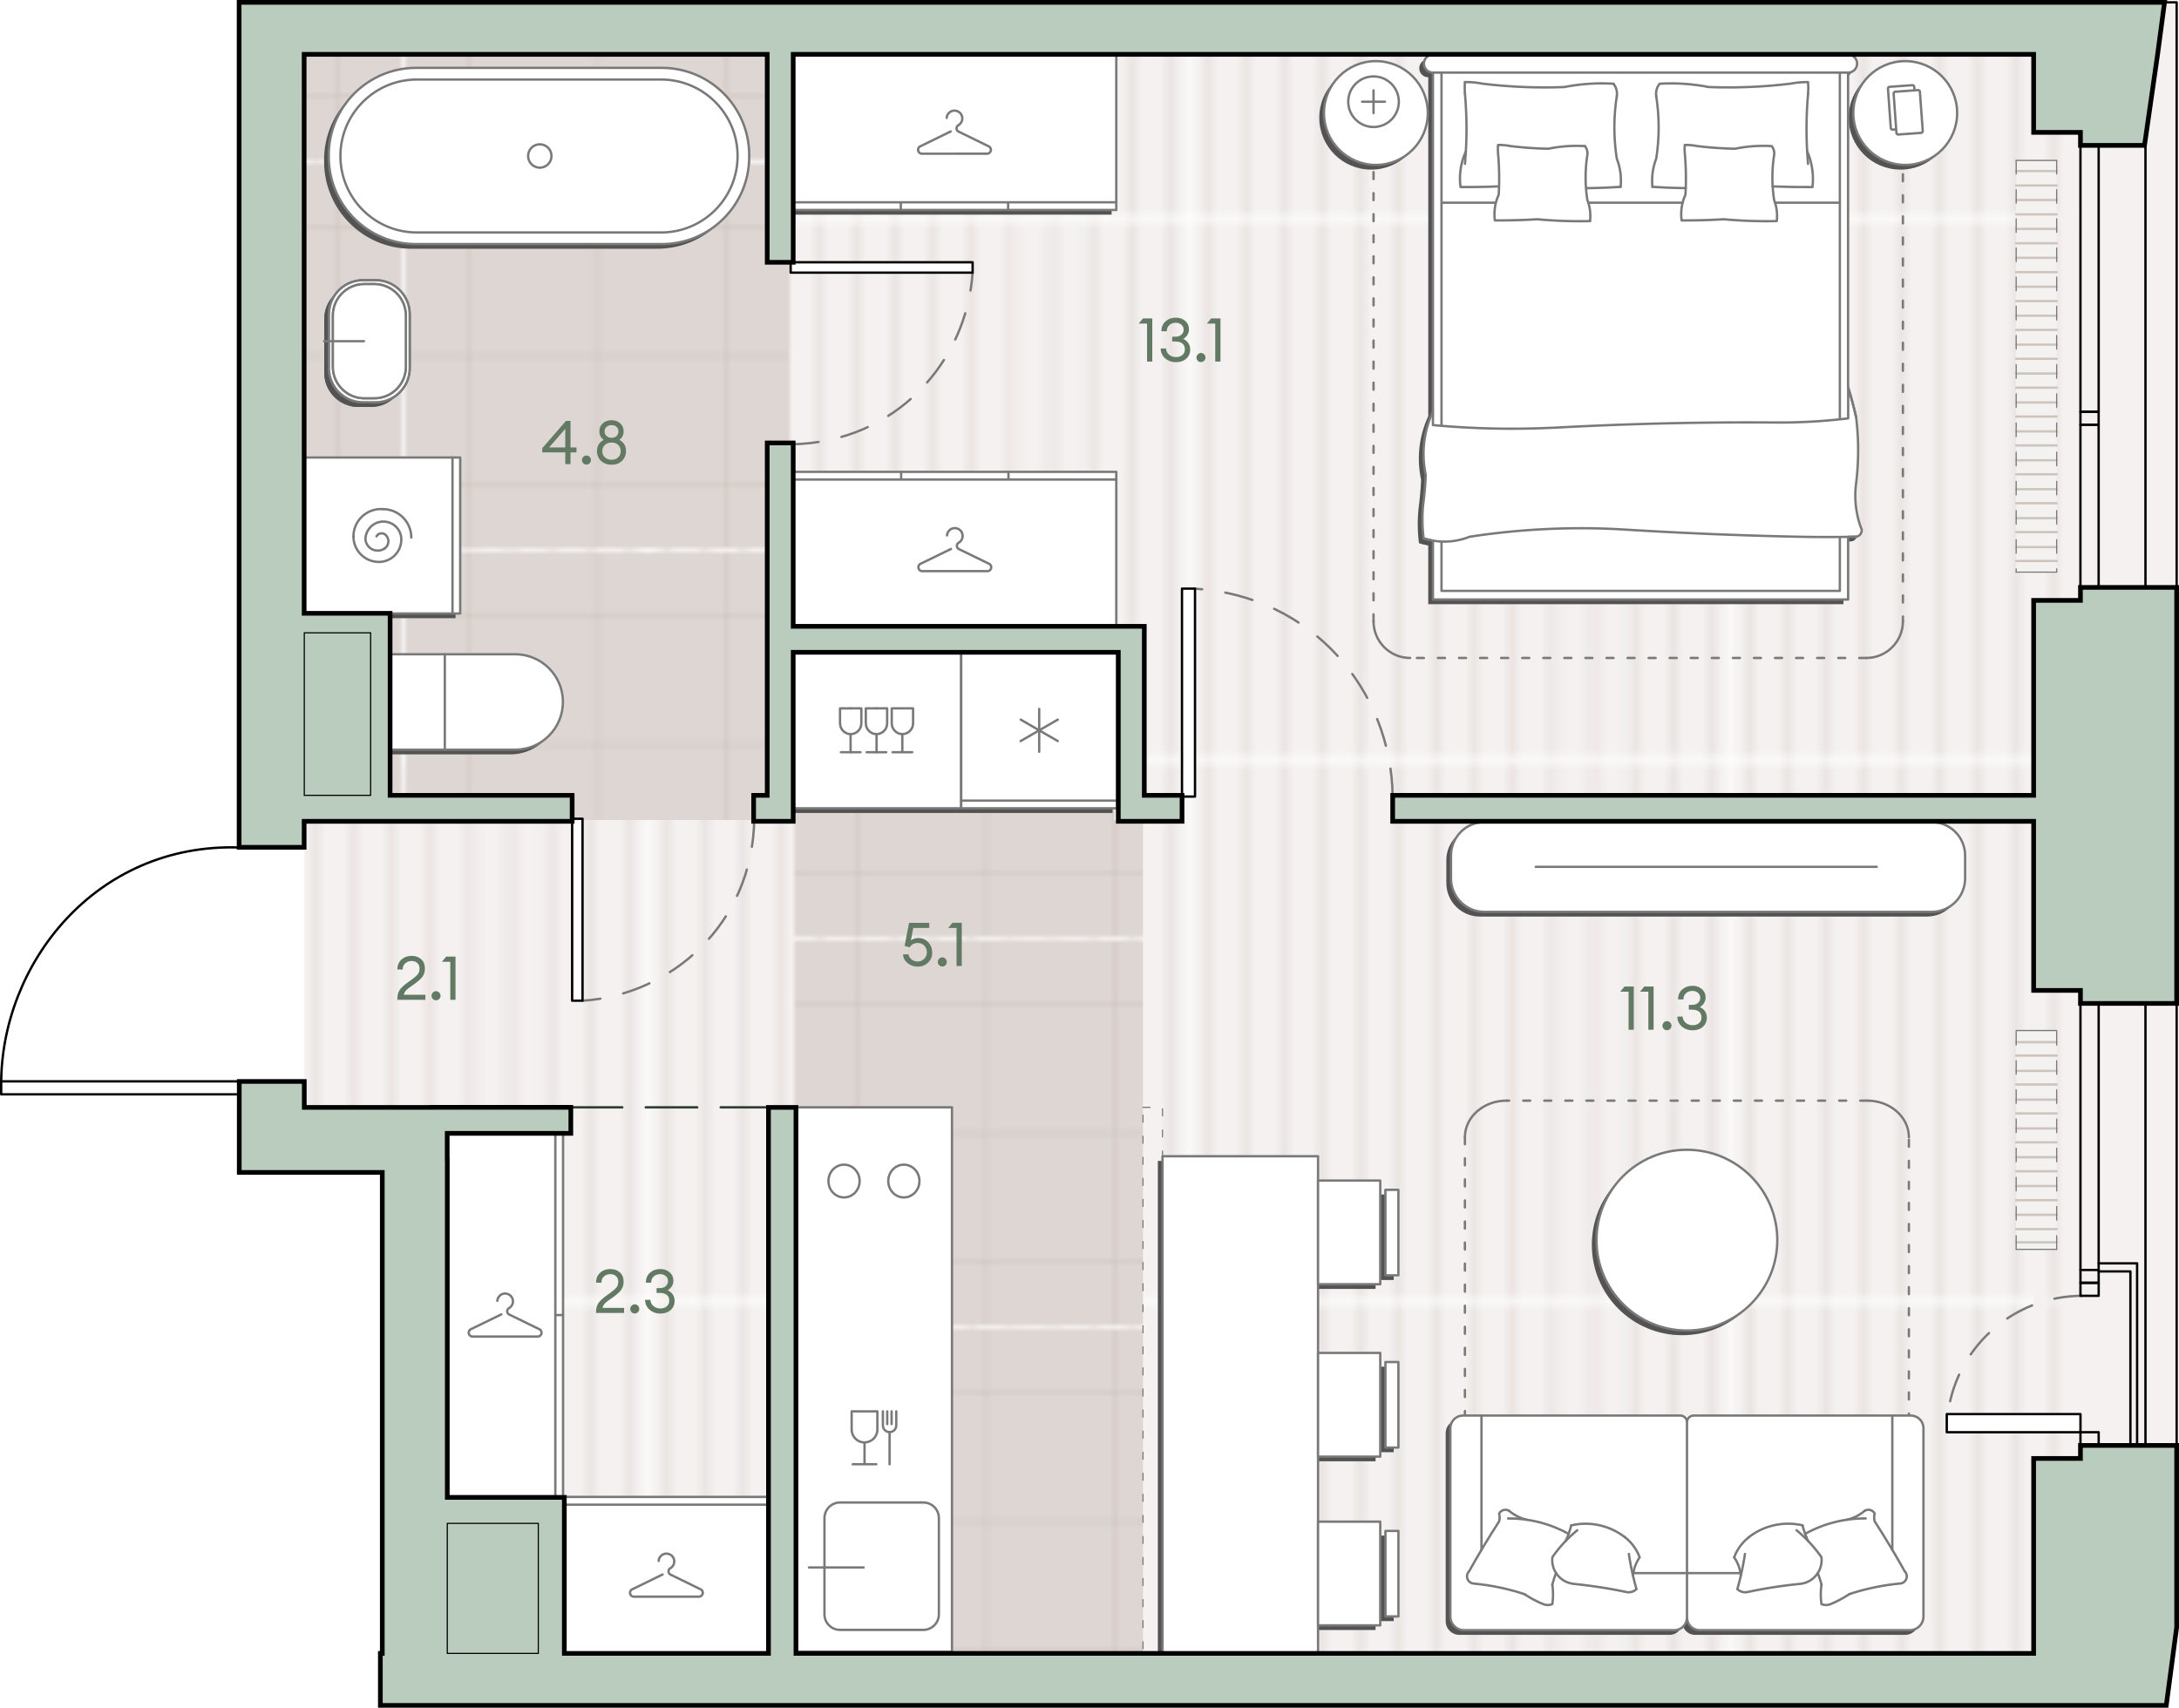 <?xml version="1.0" encoding="UTF-8" standalone="no"?>
<svg
   xml:space="preserve"
   width="465.47"
   height="364.87"
   version="1.0"
   viewBox="0 0 465.47 364.87"
   id="svg309"
   sodipodi:docname="q0YYKW3p6ac7Pmt5.svg"
   xmlns:inkscape="http://www.inkscape.org/namespaces/inkscape"
   xmlns:sodipodi="http://sodipodi.sourceforge.net/DTD/sodipodi-0.dtd"
   xmlns:xlink="http://www.w3.org/1999/xlink"
   xmlns="http://www.w3.org/2000/svg"
   xmlns:svg="http://www.w3.org/2000/svg"><defs
     id="defs313" /><sodipodi:namedview
     id="namedview311"
     pagecolor="#ffffff"
     bordercolor="#000000"
     borderopacity="0.25"
     inkscape:showpageshadow="2"
     inkscape:pageopacity="0.0"
     inkscape:pagecheckerboard="0"
     inkscape:deskcolor="#d1d1d1" /><pattern
     id="a_724"
     width="56.44"
     height="56.44"
     x="-496.82"
     y="598.15"
     patternUnits="userSpaceOnUse"
     style="overflow:visible"
     viewBox="0 -56.44 56.44 56.44"><path
       d="M0-56.44h56.44V0H0z"
       style="fill:none"
       id="path2" /><path
       d="M0-56.44h56.44V0H0z"
       style="fill:none"
       id="path4" /><path
       d="M0-56.44h56.44V0H0z"
       style="fill:#f4f1f0"
       id="path6" /><path
       d="M54.67 0v-56.44M50.6 0v-56.44M46.53 0v-56.44M42.46 0v-56.44M38.39 0v-56.44M34.32 0v-56.44M30.26 0v-56.44M26.19 0v-56.44M22.12 0v-56.44M18.05 0v-56.44M13.98 0v-56.44M9.91 0v-56.44M5.85 0v-56.44M1.78 0v-56.44"
       style="fill:none;stroke:#d1c4be;stroke-width:.25;stroke-miterlimit:10"
       id="path8" /></pattern><pattern
     id="c_442"
     width="82.02"
     height="82.02"
     x="-496.82"
     y="598.15"
     patternUnits="userSpaceOnUse"
     style="overflow:visible"
     viewBox="0 -82.02 82.02 82.02"><path
       d="M0-82.02h82.02V0H0z"
       style="fill:none"
       id="path11" /><path
       d="M0-82.02h82.02V0H0z"
       style="fill:none"
       id="path13" /><path
       d="M0-82.02h82.02V0H0z"
       style="fill:#ddd6d3"
       id="path15" /><path
       d="M0-68.35h82.02M0-41.01h82.02M0-13.67h82.02M41.01-82.02V0M13.67-82.02V0m54.68-82.02V0"
       style="fill:none;stroke:#c7b6b1;stroke-width:.25;stroke-miterlimit:10"
       id="path17" /></pattern><path
     d="M465.22 214.89v93.44h.25v39.37l-2.28 17.17H80.75v-12.11h.42V251H50.61v-16.93H.25c-.14 0-.25-.11-.25-.25v-2.78c0-.01.01-.02.02-.04.16-13.75 5.89-27.1 15.8-36.7 9.43-9.14 21.44-13.79 34.77-13.49V0h412.37l-.03.25h2.05c.14 0 .25.11.25.25V125h.25v89.89z"
     style="fill:#fff"
     id="path20" /><path
     d="M434.42.5h30.56v344.43h-30.56z"
     style="fill:#f4f1f0"
     id="path22" /><pattern
     xlink:href="#a_724"
     id="b_985"
     patternTransform="matrix(-2.029 0 0 2.029 -30593.377 16991.588)" /><path
     d="M64.97 11.61v231.95h27.25v109.7h352.2V11.61z"
     style="fill:url(#b_985)"
     id="path25" /><pattern
     xlink:href="#c_442"
     id="d_665"
     patternTransform="rotate(90 -7684.514 -8812.648)" /><path
     d="M61.51 10.21h107.65V175.2H61.51z"
     style="fill:url(#d_665)"
     id="path28" /><pattern
     xlink:href="#c_442"
     id="e_335"
     patternTransform="rotate(90 -7684.514 -8812.648)" /><path
     d="M238.05 175.21v-35.84h-68.89v213.89h75V175.21z"
     style="fill:url(#e_335)"
     id="path31" /><path
     d="M439.34 220.18v46.75h-8.65v-46.75z"
     style="fill-rule:evenodd;clip-rule:evenodd;fill:#f4f2f1"
     id="path33" /><path
     d="M439.34 262.61h-8.65m8.65-6.18h-8.65m8.65 3.12h-8.65m8.65 5.88h-8.65m8.65-12.03h-8.65m8.65-6.15h-8.65m8.65-6.15h-8.65m8.65-6.15h-8.65m8.65-6.15h-8.65m8.65-6.14h-8.65m8.65 27.59h-8.65m8.65-6.18h-8.65m8.65-6.18h-8.65m8.65-6.18h-8.65m8.65-6.18h-8.65"
     style="fill:none;stroke:#cdc4be;stroke-width:.5;stroke-linecap:round;stroke-linejoin:round;stroke-miterlimit:10"
     id="path35" /><path
     d="M430.69 266.92v-46.74m8.65 46.74v-46.74"
     style="fill:none;stroke:#797979;stroke-width:.255;stroke-linecap:round;stroke-linejoin:round;stroke-miterlimit:10;stroke-dasharray:2.9,3.333"
     id="path37" /><path
     d="M430.69 220.18h8.65m0 46.75h-8.65"
     style="fill:none;stroke:#797979;stroke-width:.255;stroke-linecap:round;stroke-linejoin:round;stroke-miterlimit:10"
     id="path39" /><path
     d="M430.69 122.24V34.28h8.65v87.96z"
     style="fill-rule:evenodd;clip-rule:evenodd;fill:#f4f2f1"
     id="path41" /><path
     d="M430.69 39.63h8.65m-8.65 6.17h8.65m-8.65 6.17h8.65m-8.65 6.18h8.65m-8.65 6.17h8.65m-8.65 6.17h8.65m-8.65 6.17h8.65m-8.65 6.17h8.65M430.69 89h8.65m-8.65 6.17h8.65m-8.65 6.17h8.65m-8.65 6.18h8.65m-8.65 6.17h8.65m-8.65 6.17h8.65m-8.65-77.13h8.65m-8.65-6.18h8.65m-8.65 12.36h8.65m-8.65 6.18h8.65m-8.65 6.18h8.65m-8.65 6.18h8.65m-8.65 6.18h8.65m-8.65 6.18h8.65m-8.65 6.18h8.65m-8.65 6.18h8.65m-8.65 6.18h8.65m-8.65 6.18h8.65m-8.65 6.18h8.65m-8.65 6.18h8.65"
     style="fill:none;stroke:#cdc4be;stroke-width:.5;stroke-linecap:round;stroke-linejoin:round;stroke-miterlimit:10"
     id="path43" /><path
     d="M439.34 34.28v87.96m-8.65-87.96v87.96"
     style="fill:none;stroke:#797979;stroke-width:.255;stroke-linecap:round;stroke-linejoin:round;stroke-miterlimit:10;stroke-dasharray:2.9,3.333"
     id="path45" /><path
     d="M439.34 122.24h-8.65m0-87.96h8.65"
     style="fill:none;stroke:#797979;stroke-width:.255;stroke-linecap:round;stroke-linejoin:round;stroke-miterlimit:10"
     id="path47" /><path
     d="M168.16 140.37h36.16v33.33h-36.16zm36.17 0h33.33v33.33h-33.33zm0 31.69h33.33m-16.67-19.6v9.16m3.97-6.87-7.93 4.58m7.93 0-7.93-4.58"
     style="fill:#535353"
     id="path49" /><path
     d="M169.16 139.37h36.16v33.33h-36.16z"
     style="fill:#fff;stroke:#797979;stroke-width:.5;stroke-linecap:round;stroke-linejoin:round;stroke-miterlimit:10"
     id="path51" /><path
     d="M210.83 284.54h106.22v33.22H210.83z"
     style="fill:#535353"
     transform="rotate(90 263.943 301.152)"
     id="path53" /><path
     d="M276.12 294.5h22.15v13.29h-22.15z"
     style="fill:#535353"
     transform="rotate(90 287.2 301.146)"
     id="path55" /><path
     d="M276.12 330.55h22.15v13.29h-22.15z"
     style="fill:#535353"
     transform="rotate(90 287.2 337.194)"
     id="path57" /><path
     d="M287.2 335.84h18.27v2.77H287.2z"
     style="fill:#535353"
     transform="rotate(90 296.336 337.228)"
     id="path59" /><path
     d="M287.2 299.76h18.27v2.77H287.2z"
     style="fill:#535353"
     transform="rotate(90 296.336 301.146)"
     id="path61" /><path
     d="M276.12 257.67h22.15v13.29h-22.15z"
     style="fill:#535353"
     transform="rotate(90 287.2 264.316)"
     id="path63" /><path
     d="M287.2 262.97h18.27v2.77H287.2z"
     style="fill:#535353"
     transform="rotate(90 296.336 264.35)"
     id="path65" /><path
     d="M186.27-5.33h33.25V63.8h-33.25z"
     style="fill:#535353"
     transform="rotate(-90 202.893 29.238)"
     id="path67" /><path
     d="M191.43 45.82v-1.6m22.92 1.6v-1.6m-18.4-10.38h6.94m-.81-4.75-6.43 3.14m0 0c-.43.16-.64.64-.48 1.07.12.32.43.54.78.54m7.76-6.08c.8-.45 1.09-1.47.64-2.27s-1.47-1.09-2.27-.64c-.49.28-.81.78-.85 1.34m8.61 7.65h-6.95m.82-4.75 6.42 3.14m-.29 1.61c.46 0 .83-.37.83-.83a.84.84 0 0 0-.54-.78m-6.42-4.47a.78.78 0 0 0 0 1.33m-35.38 15.13h69.13"
     style="fill:#535353"
     id="path69" /><path
     d="M186.34 83.94h33.25v68.99h-33.25z"
     style="fill:#535353"
     transform="rotate(90 202.962 118.436)"
     id="path71" /><path
     d="M214.42 101.86v1.6m-22.92-1.6v1.6m4.52 19.57h6.94m-.81-4.74-6.43 3.13m0 0c-.43.16-.64.64-.48 1.07.12.32.43.54.78.54m7.76-6.07c.8-.45 1.09-1.47.64-2.27s-1.47-1.09-2.27-.64c-.49.28-.81.78-.85 1.34m8.61 7.64h-6.95m.82-4.74 6.42 3.13m-.29 1.61c.46 0 .83-.37.83-.83a.84.84 0 0 0-.54-.78m-6.42-4.46a.78.78 0 0 0 0 1.33m33.68-14.83h-68.99"
     style="fill:#535353"
     id="path73" /><path
     d="M312.93 242.98v87.53m85.95-95.35h-77.06m85.95 95.35v-87.53m-85.95 95.35h77.06"
     style="fill:none;stroke:#797979;stroke-width:.5;stroke-linecap:round;stroke-linejoin:round;stroke-miterlimit:10;stroke-dasharray:1.5,3"
     id="path75" /><path
     d="M312.93 242.98c0-4.32 3.98-7.82 8.89-7.82m0 103.17c-4.91 0-8.89-3.5-8.89-7.82m85.95-95.35c4.91 0 8.89 3.5 8.89 7.82m0 87.53c0 4.32-3.98 7.82-8.89 7.82"
     style="fill:none;stroke:#797979;stroke-width:.5;stroke-linecap:round;stroke-linejoin:round;stroke-miterlimit:10"
     id="path77" /><path
     d="M205.33 139.37h33.33v33.33h-33.33z"
     style="fill:#fff;stroke:#797979;stroke-width:.5;stroke-linecap:round;stroke-linejoin:round;stroke-miterlimit:10"
     id="path79" /><path
     d="M205.33 171.06h33.33m-16.67-19.6v9.16m3.97-6.87-7.93 4.58m7.93 0-7.93-4.58m-38.59-2.4v3.21l.11.73.33.62.51.51.62.33.69.11v3.86h-2.07m-.19-9.37h2.26"
     style="fill:none;stroke:#797979;stroke-width:.5;stroke-linecap:round;stroke-linejoin:round;stroke-miterlimit:10"
     id="path81" /><path
     d="M184 151.35v3.21l-.11.73-.33.62-.51.51-.62.33-.73.11m0 3.86h2.12m.18-9.37h-2.3m3.25 0v3.21l.11.73.33.62.51.51.62.33.73.11v3.86h-2.12m-.18-9.37h2.3"
     style="fill:none;stroke:#797979;stroke-width:.5;stroke-linecap:round;stroke-linejoin:round;stroke-miterlimit:10"
     id="path83" /><path
     d="M189.51 151.35v3.21l-.11.73-.33.62-.51.51-.62.33-.69.11m0 3.86h2.07m.19-9.37h-2.26m3.24 0v3.21l.11.73.33.62.51.51.62.33.69.11v3.86h-2.08m-.18-9.37h2.26m2.3 0v3.21l-.11.73-.33.62-.51.51-.66.33-.69.11m0 3.86h2.12m.18-9.37h-2.3"
     style="fill:none;stroke:#797979;stroke-width:.5;stroke-linecap:round;stroke-linejoin:round;stroke-miterlimit:10"
     id="path85" /><path
     d="M394.9 25.15c0-6.12 4.96-11.09 11.09-11.09s11.09 4.96 11.09 11.09-4.96 11.09-11.09 11.09-11.09-4.97-11.09-11.09m-113.08 0c0-6.12 4.96-11.09 11.09-11.09S304 19.02 304 25.15s-4.96 11.09-11.09 11.09-11.09-4.97-11.09-11.09"
     style="fill:#535353"
     id="path87" /><path
     d="M305.1 88.93a21.4 21.4 0 0 0-1.53 13.56 68 68 0 0 1-.46 5.5c-.34 2.67-.34 5.37 0 8.04.65.21 1.32.36 1.99.48v12.58h88.69V115.7c.6-.01 1.21-.01 1.81-.02h-.28c.76 0 1.37-.61 1.37-1.37 0-.06 0-.11-.01-.17-1.2-3.1-1.61-6.45-1.2-9.75.59-4.72.6-9.5.02-14.22-.49-2.16-1.06-4.3-1.72-6.42V16.51a1.92 1.92 0 0 0 0-3.84H305.1a1.92 1.92 0 0 0 0 3.84z"
     style="fill:#535353"
     id="path89" /><path
     d="M352.8 34.87c.69-4.41.69-8.9 0-13.3m32.43-.53c-.44 4.98-.44 9.99 0 14.97m-32.43-1.14c-.74 1.92-1.02 3.99-.82 6.04"
     style="fill:#535353"
     id="path91" /><path
     d="M386.18 40.96c.29-2.52-.08-5.32-1.14-7.63m-33.06 7.59c2.37.16 4.75.25 7.12.28m18.56-.37c2.84.11 5.68.16 8.51.14m-32.65-22.08c-.61.75-.87 1.72-.72 2.68m32.43-.53q.105-1.245 0-2.49m-21.2 1.05c-3.46-.68-6.99-.92-10.51-.71m10.51.71c5.85.22 11.7-.02 17.51-.73m3.69-.33c-1.24-.02-2.48.09-3.69.33m-37.17 2.7c-.69 4.41-.69 8.9 0 13.3m-32.43 1.14c.44-4.98.44-9.99 0-14.97m33.25 19.88c.21-2.05-.07-4.12-.82-6.04"
     style="fill:#535353"
     id="path93" /><path
     d="M312.14 33.34a13.9 13.9 0 0 0-1.17 7.39m27.1.47c2.38-.03 4.75-.13 7.12-.28m-34.2.04c2.84.02 5.31-.02 8.15-.14m25.23-19.25c.15-.95-.11-1.93-.72-2.68m-31.71-.35q-.105 1.245 0 2.49"
     style="fill:#535353"
     id="path95" /><path
     d="M343.66 18.89c-3.52-.21-7.05.03-10.51.71m-17.52-.73c5.81.71 11.67.95 17.51.73m-17.51-.73q-1.83-.36-3.69-.33m81.85 65.21v6.64m-88.69 1.43c8.51.79 17.06.98 25.59.57m47.66-1.12c-15.89-.12-31.79.26-47.66 1.13m47.66-1.13c5.16.04 10.32-.26 15.44-.88m-90.68 25.63c3.19 1.03 6.65.92 9.76-.32m33.43-1.54c-11.16-.69-22.37-.17-33.43 1.53m33.43-1.53c12.17.75 24.36 1.26 36.55 1.51m0 0q6.375.135 12.75 0m-90.5-99.16h88.69m1.72 73.66c-.49-2.16-1.06-4.3-1.72-6.42m-86.86 43.5v-10.54m0-72.4h11.61m73.48-27.8v74.08m-86.92 1.23v-2.9m86.92 38.33h-85.09m0-35.27V16.51m85.09 99.22v11.52M358.9 31.97c-.05.6-.05 1.2 0 1.79m8.29 14.08c3.77.35 7.56.48 11.35.4m-20.32-.15q4.485.03 8.97-.24m-8.15-5.25a10 10 0 0 0-.84 5.31m.84-5.31c.17-2.95.12-5.9-.14-8.84m2.65-1.55c-.87-.17-1.76-.25-2.65-.24m2.65.24q4.05.495 8.13.57m7.78-.56c-2.61-.16-5.22.03-7.78.55m8.3 1.37a2.42 2.42 0 0 0-.52-1.92m.52 1.92c-.49 3.17-.49 6.4 0 9.56m.56 4.54a9.34 9.34 0 0 0-.57-4.53m-58.96-11.74c-.05.6-.05 1.2 0 1.79m8.29 14.08c3.77.35 7.56.48 11.35.4m-20.32-.15q4.485.03 8.97-.24m-8.15-5.25a10 10 0 0 0-.84 5.31m.84-5.31c.17-2.95.12-5.9-.14-8.84m2.65-1.55c-.87-.17-1.76-.25-2.65-.24m2.65.24q4.05.495 8.13.57m7.78-.56c-2.61-.16-5.22.03-7.78.55"
     style="fill:#535353"
     id="path97" /><path
     d="M338.08 34.14a2.42 2.42 0 0 0-.52-1.92m.52 1.92c-.49 3.17-.49 6.4 0 9.56m.57 4.54a9.34 9.34 0 0 0-.57-4.53m.21.6h20.15m19.75 0h13.83m-99.61-26.67c2.98 0 5.4 2.42 5.4 5.4s-2.42 5.4-5.4 5.4-5.4-2.42-5.4-5.4 2.41-5.4 5.4-5.4m0 5.4h2.43m-2.43 0h-2.43m2.43 0v-2.43m0 2.43v2.43m114.6 6.85-4.85.35m4.6-9.14.61 8.38m-5.87-8.38 4.85-.35m-4.6 9.14-.6-8.38m5.86 8.38c.21-.02.37-.2.35-.41m-.6-8.38a.38.38 0 0 0-.41-.35m-4.85.35a.38.38 0 0 0-.35.41m.6 8.38c.02.21.2.37.41.35m-.46-1.1-.75.05m4.6-9.14.05.75m-5.31-.75 4.85-.35m-4.6 9.14-.6-8.38m5.61-.41a.38.38 0 0 0-.41-.35m-4.85.35a.38.38 0 0 0-.35.41m.6 8.38c.02.21.2.37.41.35"
     style="fill:#535353"
     id="path99" /><path
     d="M406.49 19.23v113.53m-113.08 0V19.23m105.26 121.35h-97.45"
     style="fill:none;stroke:#797979;stroke-width:.5;stroke-linecap:round;stroke-linejoin:round;stroke-miterlimit:10;stroke-dasharray:1.5,3"
     id="path101" /><path
     d="M398.67 140.58c4.32 0 7.82-3.5 7.82-7.82m-113.08 0c0 4.32 3.5 7.82 7.82 7.82"
     style="fill:none;stroke:#797979;stroke-width:.5;stroke-linecap:round;stroke-linejoin:round;stroke-miterlimit:10"
     id="path103" /><path
     d="M395.9 24.15c0-6.12 4.96-11.09 11.09-11.09s11.09 4.96 11.09 11.09-4.96 11.09-11.09 11.09-11.09-4.97-11.09-11.09m-113.08 0c0-6.12 4.96-11.09 11.09-11.09S305 18.02 305 24.15s-4.96 11.09-11.09 11.09-11.09-4.97-11.09-11.09"
     style="fill:#fff;stroke:#797979;stroke-width:.5;stroke-linecap:round;stroke-linejoin:round;stroke-miterlimit:10"
     id="path105" /><path
     d="M306.1 87.93a21.4 21.4 0 0 0-1.53 13.56 68 68 0 0 1-.46 5.5c-.34 2.67-.34 5.37 0 8.04.65.21 1.32.36 1.99.48v12.58h88.69V114.7c.6-.01 1.21-.01 1.81-.02h-.28c.76 0 1.37-.61 1.37-1.37 0-.06 0-.11-.01-.17-1.2-3.1-1.61-6.45-1.2-9.75.59-4.72.6-9.5.02-14.22-.49-2.16-1.06-4.3-1.72-6.42V15.51a1.92 1.92 0 0 0 0-3.84H306.1a1.92 1.92 0 0 0 0 3.84z"
     style="fill:#fff;stroke:#797979;stroke-width:.5;stroke-linecap:round;stroke-linejoin:round;stroke-miterlimit:10"
     id="path107" /><path
     d="M353.8 33.87c.69-4.41.69-8.9 0-13.3m32.43-.53c-.44 4.98-.44 9.99 0 14.97m-32.43-1.14c-.74 1.92-1.02 3.99-.82 6.04"
     style="fill:none;stroke:#797979;stroke-width:.5;stroke-linecap:round;stroke-linejoin:round;stroke-miterlimit:10"
     id="path109" /><path
     d="M387.18 39.96c.29-2.52-.08-5.32-1.14-7.63m-33.06 7.59c2.37.16 4.75.25 7.12.28m18.56-.37c2.84.11 5.68.16 8.51.14m-32.65-22.08c-.61.75-.87 1.72-.72 2.68m32.43-.53q.105-1.245 0-2.49m-21.2 1.05c-3.46-.68-6.99-.92-10.51-.71m10.51.71c5.85.22 11.7-.02 17.51-.73m3.69-.33c-1.24-.02-2.48.09-3.69.33m-37.17 2.7c-.69 4.41-.69 8.9 0 13.3m-32.43 1.14c.44-4.98.44-9.99 0-14.97m33.25 19.88c.21-2.05-.07-4.12-.82-6.04"
     style="fill:none;stroke:#797979;stroke-width:.5;stroke-linecap:round;stroke-linejoin:round;stroke-miterlimit:10"
     id="path111" /><path
     d="M313.14 32.34a13.9 13.9 0 0 0-1.17 7.39m27.1.47c2.38-.03 4.75-.13 7.12-.28m-34.2.04c2.84.02 5.31-.02 8.15-.14m25.23-19.25c.15-.95-.11-1.93-.72-2.68m-31.71-.35q-.105 1.245 0 2.49"
     style="fill:none;stroke:#797979;stroke-width:.5;stroke-linecap:round;stroke-linejoin:round;stroke-miterlimit:10"
     id="path113" /><path
     d="M344.66 17.89c-3.52-.21-7.05.03-10.51.71m-17.52-.73c5.81.71 11.67.95 17.51.73m-17.51-.73q-1.83-.36-3.69-.33m81.86 65.21v6.64m-88.7 1.43c8.51.79 17.06.98 25.59.57m47.66-1.12c-15.89-.12-31.79.26-47.66 1.13m47.66-1.13c5.16.04 10.32-.26 15.44-.88m-90.68 25.63c3.19 1.03 6.65.92 9.76-.32m33.43-1.54c-11.16-.69-22.37-.17-33.43 1.53m33.43-1.53c12.17.75 24.36 1.26 36.55 1.51m0 0q6.375.135 12.75 0m-90.5-99.16h88.7m1.71 73.66c-.49-2.16-1.06-4.3-1.72-6.42m-86.86 43.5v-10.54m0-72.4h11.61m73.48-27.8v74.08m-86.92 1.23v-2.9m86.92 38.33h-85.09m0-35.27V15.51m85.09 99.22v11.52M359.9 30.97c-.05.6-.05 1.2 0 1.79m8.29 14.08c3.77.35 7.56.48 11.35.4m-20.32-.15q4.485.03 8.97-.24m-8.15-5.25a10 10 0 0 0-.84 5.31m.84-5.31c.17-2.95.12-5.9-.14-8.84m2.65-1.55c-.87-.17-1.76-.25-2.65-.24m2.65.24q4.05.495 8.13.57m7.78-.56c-2.61-.16-5.22.03-7.78.55m8.3 1.37a2.42 2.42 0 0 0-.52-1.92m.52 1.92c-.49 3.17-.49 6.4 0 9.56m.56 4.54a9.34 9.34 0 0 0-.57-4.53m-58.96-11.74c-.05.6-.05 1.2 0 1.79m8.29 14.08c3.77.35 7.56.48 11.35.4m-20.32-.15q4.485.03 8.97-.24m-8.15-5.25a10 10 0 0 0-.84 5.31m.84-5.31c.17-2.95.12-5.9-.14-8.84m2.65-1.55c-.87-.17-1.76-.25-2.65-.24m2.65.24q4.05.495 8.13.57m7.78-.56c-2.61-.16-5.22.03-7.78.55"
     style="fill:none;stroke:#797979;stroke-width:.5;stroke-linecap:round;stroke-linejoin:round;stroke-miterlimit:10"
     id="path115" /><path
     d="M339.08 33.14a2.42 2.42 0 0 0-.52-1.92m.52 1.92c-.49 3.17-.49 6.4 0 9.56m.57 4.54a9.34 9.34 0 0 0-.57-4.53m.21.6h20.15m19.75 0h13.83m-99.61-26.98c2.98 0 5.4 2.42 5.4 5.4s-2.42 5.4-5.4 5.4-5.4-2.42-5.4-5.4 2.41-5.4 5.4-5.4m0 5.4h2.43m-2.43 0h-2.43m2.43 0V19.3m0 2.43v2.43m116.96 4.23-4.85.35m4.6-9.14.61 8.38m-5.87-8.38 4.85-.35m-4.6 9.14-.6-8.38m5.86 8.38c.21-.02.37-.2.35-.41m-.6-8.38a.38.38 0 0 0-.41-.35m-4.85.35a.38.38 0 0 0-.35.41m.6 8.38c.02.21.2.37.41.35m-.46-1.1-.75.05m4.6-9.14.05.75m-5.31-.75 4.85-.35m-4.6 9.14-.6-8.38m5.61-.41a.38.38 0 0 0-.41-.35m-4.85.35a.38.38 0 0 0-.35.41m.6 8.38c.02.21.2.37.41.35"
     style="fill:none;stroke:#797979;stroke-width:.5;stroke-linecap:round;stroke-linejoin:round;stroke-miterlimit:10"
     id="path117" /><path
     d="M64.06 98.75h33.25v33.33H64.06zm31.6 0v33.33"
     style="fill:#535353"
     id="path119" /><path
     d="M81.36 115.28a1.25 1.25 0 0 0-1.77.08c-.06.07-.12.15-.17.23m1.74 2.59a1.86 1.86 0 0 0 .48-2.58c-.08-.11-.17-.22-.27-.31"
     style="fill:#535353"
     id="path121" /><path
     d="M77.07 116.27a2.624 2.624 0 0 0 4.1 1.91m-.27-5.74a3.83 3.83 0 0 0-3.83 3.83m7.66 0a3.83 3.83 0 0 0-3.83-3.83m-.96 8.62a4.79 4.79 0 0 0 4.79-4.79m-10.22-.64c0 3 2.43 5.43 5.43 5.43"
     style="fill:#535353"
     id="path123" /><path
     d="M80.79 109.78a5.866 5.866 0 0 0-6.27 5.43c-.01.14-.01.28-.01.42"
     style="fill:#535353"
     id="path125" /><path
     d="M86.86 115.85c0-3.35-2.72-6.07-6.07-6.07M69.23 34.5v-.35c0-10.3 8.35-18.65 18.65-18.65h52.51c10.3 0 18.65 8.35 18.65 18.65v.35c0 10.3-8.35 18.65-18.65 18.65H87.88c-10.3.01-18.65-8.34-18.65-18.65"
     style="fill:#535353"
     id="path127" /><path
     d="M71.72 34.33c0-9.02 7.32-16.34 16.34-16.34h52.16c9.02 0 16.34 7.32 16.34 16.34s-7.32 16.34-16.34 16.34H88.06c-9.03 0-16.34-7.32-16.34-16.34"
     style="fill:#535353"
     id="path129" /><path
     d="M116.8 34.33a2.49 2.49 0 0 1-4.98 0c0-1.37 1.12-2.49 2.49-2.49a2.49 2.49 0 0 1 2.49 2.49"
     style="fill:#535353"
     id="path131" /><path
     d="M70.23 33.5v-.35c0-10.3 8.35-18.65 18.65-18.65h52.51c10.3 0 18.65 8.35 18.65 18.65v.35c0 10.3-8.35 18.65-18.65 18.65H88.88c-10.3.01-18.65-8.34-18.65-18.65"
     style="fill:#fff;stroke:#797979;stroke-width:.5;stroke-linecap:round;stroke-linejoin:round;stroke-miterlimit:10"
     id="path133" /><path
     d="M72.72 33.33c0-9.02 7.32-16.34 16.34-16.34h52.16c9.02 0 16.34 7.32 16.34 16.34v0c0 9.02-7.32 16.34-16.34 16.34H89.06c-9.03 0-16.34-7.32-16.34-16.34"
     style="fill:none;stroke:#797979;stroke-width:.5;stroke-linecap:round;stroke-linejoin:round;stroke-miterlimit:10"
     id="path135" /><path
     d="M117.8 33.33a2.49 2.49 0 1 1-4.98 0 2.49 2.49 0 0 1 4.98 0"
     style="fill:none;stroke:#797979;stroke-width:.5;stroke-linecap:round;stroke-linejoin:round;stroke-miterlimit:10"
     id="path137" /><path
     d="M119.25 150.98c0 5.63-4.57 10.2-10.2 10.2H82.29v-20.39h26.77c5.63 0 10.19 4.56 10.19 10.19m-25.23-10.19v20.39"
     style="fill:#535353"
     id="path139" /><path
     d="M120.25 149.98c0 5.63-4.57 10.2-10.2 10.2H83.29v-20.39h26.77c5.63 0 10.19 4.56 10.19 10.19"
     style="fill:#fff;stroke:#797979;stroke-width:.5;stroke-linecap:round;stroke-linejoin:round;stroke-miterlimit:10"
     id="path141" /><path
     d="M95.02 139.79v20.39"
     style="fill:none;stroke:#797979;stroke-width:.5;stroke-linecap:round;stroke-linejoin:round;stroke-miterlimit:10"
     id="path143" /><path
     d="M86.52 68.16v11.5c0 4.02-3.26 7.29-7.29 7.29h-2.67c-4.02 0-7.29-3.26-7.29-7.29v-11.5c0-4.02 3.26-7.29 7.29-7.29h2.67c4.03 0 7.29 3.26 7.29 7.29"
     style="fill:#535353"
     id="path145" /><path
     d="M86.52 68.16v11.5c0 4.02-3.26 7.29-7.29 7.29h-2.67c-4.02 0-7.29-3.26-7.29-7.29v-11.5c0-4.02 3.26-7.29 7.29-7.29h2.67c4.03 0 7.29 3.26 7.29 7.29"
     style="fill:#535353"
     id="path147" /><path
     d="M85.69 68.43v10.93c0 3.72-3.01 6.73-6.73 6.73h-2.12c-3.72 0-6.73-3.01-6.73-6.73V68.43c0-3.72 3.01-6.73 6.73-6.73h2.12c3.72 0 6.73 3.02 6.73 6.73"
     style="fill:#535353"
     id="path149" /><path
     d="M85.69 68.43v10.93c0 3.72-3.01 6.73-6.73 6.73h-2.12c-3.72 0-6.73-3.01-6.73-6.73V68.43c0-3.72 3.01-6.73 6.73-6.73h2.12c3.72 0 6.73 3.02 6.73 6.73"
     style="fill:#535353"
     id="path151" /><path
     d="M87.52 67.16v11.5c0 4.02-3.26 7.29-7.29 7.29h-2.67c-4.02 0-7.29-3.26-7.29-7.29v-11.5c0-4.02 3.26-7.29 7.29-7.29h2.67c4.03 0 7.29 3.26 7.29 7.29"
     style="fill:#fff;stroke:#797979;stroke-width:.5;stroke-linecap:round;stroke-linejoin:round;stroke-miterlimit:10"
     id="path153" /><path
     d="M87.52 67.16v11.5c0 4.02-3.26 7.29-7.29 7.29h-2.67c-4.02 0-7.29-3.26-7.29-7.29v-11.5c0-4.02 3.26-7.29 7.29-7.29h2.67c4.03 0 7.29 3.26 7.29 7.29"
     style="fill:#fff;stroke:#797979;stroke-width:.5;stroke-linecap:round;stroke-linejoin:round;stroke-miterlimit:10"
     id="path155" /><path
     d="M86.69 67.43v10.93c0 3.72-3.01 6.73-6.73 6.73h-2.12c-3.72 0-6.73-3.01-6.73-6.73V67.43c0-3.72 3.01-6.73 6.73-6.73h2.12c3.72 0 6.73 3.02 6.73 6.73"
     style="fill:#fff;stroke:#797979;stroke-width:.5;stroke-linecap:round;stroke-linejoin:round;stroke-miterlimit:10"
     id="path157" /><path
     d="M86.69 67.43v10.93c0 3.72-3.01 6.73-6.73 6.73h-2.12c-3.72 0-6.73-3.01-6.73-6.73V67.43c0-3.72 3.01-6.73 6.73-6.73h2.12c3.72 0 6.73 3.02 6.73 6.73"
     style="fill:#fff;stroke:#797979;stroke-width:.5;stroke-linecap:round;stroke-linejoin:round;stroke-miterlimit:10"
     id="path159" /><path
     d="M77.74 72.9h-8.51"
     style="fill:none;stroke:#797979;stroke-width:.5;stroke-linecap:round;stroke-linejoin:round;stroke-miterlimit:10"
     id="path161" /><path
     d="M65.06 97.75h33.25v33.33H65.06z"
     style="fill:#fff;stroke:#797979;stroke-width:.5;stroke-linecap:round;stroke-linejoin:round;stroke-miterlimit:10"
     id="path163" /><path
     d="M96.66 97.75v33.33m-14.3-16.8a1.25 1.25 0 0 0-1.77.08c-.06.07-.12.15-.17.23m1.74 2.59a1.86 1.86 0 0 0 .48-2.58c-.08-.11-.17-.22-.27-.31"
     style="fill:none;stroke:#797979;stroke-width:.5;stroke-linecap:round;stroke-linejoin:round;stroke-miterlimit:10"
     id="path165" /><path
     d="M78.07 115.27a2.624 2.624 0 0 0 4.1 1.91m-.27-5.74a3.83 3.83 0 0 0-3.83 3.83m7.66 0a3.83 3.83 0 0 0-3.83-3.83m-.96 8.62a4.79 4.79 0 0 0 4.79-4.79m-10.22-.64c0 3 2.43 5.43 5.43 5.43"
     style="fill:none;stroke:#797979;stroke-width:.5;stroke-linecap:round;stroke-linejoin:round;stroke-miterlimit:10"
     id="path167" /><path
     d="M81.79 108.78a5.866 5.866 0 0 0-6.27 5.43c-.01.14-.01.28-.01.42"
     style="fill:none;stroke:#797979;stroke-width:.5;stroke-linecap:round;stroke-linejoin:round;stroke-miterlimit:10"
     id="path169" /><path
     d="M87.86 114.85c0-3.35-2.72-6.07-6.07-6.07"
     style="fill:none;stroke:#797979;stroke-width:.5;stroke-linecap:round;stroke-linejoin:round;stroke-miterlimit:10"
     id="path171" /><path
     d="M170.03 236.59h33.33v116.34h-33.33z"
     style="fill:#fff;stroke:#797979;stroke-width:.5;stroke-linecap:round;stroke-linejoin:round;stroke-miterlimit:10"
     id="path173" /><path
     d="M184.49 334.9h-11.67m3.3-10.55v20.56c0 1.84 1.49 3.33 3.33 3.33h17.78c1.84 0 3.33-1.49 3.33-3.33v-20.56c0-1.84-1.49-3.33-3.33-3.33h-17.78c-1.83 0-3.33 1.49-3.33 3.33m5.81-22.8v3.89m0 0c0 1.52 1.23 2.75 2.75 2.75m0-.01v4.67m0 0h-2.53m-.22-11.3h2.75m2.74 0v3.89m-2.74 2.74c1.52 0 2.75-1.23 2.75-2.75m-2.75 7.42h2.52m.22-11.3h-2.74m3.92 0v3m0 0c0 .79.64 1.43 1.43 1.43m0 0v6.87m1.43-11.3v3m-1.43 1.43c.79 0 1.43-.64 1.43-1.43m-1.93-3v2.72m.93-2.72v2.72m-.71-51.93c0-1.93 1.49-3.5 3.33-3.5s3.33 1.57 3.33 3.5-1.49 3.5-3.33 3.5-3.33-1.56-3.33-3.5m-12.78 0c0-1.93 1.49-3.5 3.33-3.5s3.33 1.57 3.33 3.5-1.49 3.5-3.33 3.5-3.33-1.56-3.33-3.5"
     style="fill:none;stroke:#797979;stroke-width:.5;stroke-linecap:round;stroke-linejoin:round;stroke-miterlimit:10"
     id="path175" /><path
     d="M411.63 176.65h-95.52c-3.95 0-7.15 3.2-7.15 7.15v4.88c0 3.95 3.2 7.15 7.15 7.15h95.52c3.95 0 7.15-3.2 7.15-7.15v-4.88c0-3.95-3.2-7.15-7.15-7.15m-84.57 9.56h72.84"
     style="fill:#535353"
     id="path177" /><path
     d="M412.63 175.65h-95.52c-3.95 0-7.15 3.2-7.15 7.15v4.88c0 3.95 3.2 7.15 7.15 7.15h95.52c3.95 0 7.15-3.2 7.15-7.15v-4.88c0-3.95-3.2-7.15-7.15-7.15m-84.57 9.56h72.84"
     style="fill:#fff;stroke:#797979;stroke-width:.5;stroke-linecap:round;stroke-linejoin:round;stroke-miterlimit:10"
     id="path179" /><path
     d="M360.8 303.44h46.37c1.5 0 2.71 1.21 2.71 2.71v40.25c0 1.6-1.3 2.9-2.9 2.9h-44.9c-1.5 0-2.71-1.21-2.71-2.71v-41.72c0-.79.64-1.43 1.43-1.43m-2.86 0h-46.41c-1.5 0-2.71 1.21-2.71 2.71v40.25c0 1.6 1.3 2.9 2.9 2.9h44.94c1.5 0 2.71-1.21 2.71-2.71v-41.72c0-.79-.64-1.43-1.43-1.43"
     style="fill:#535353"
     id="path181" /><path
     d="M324.67 341.61c-3.54-1.17-7.2-1.93-10.9-2.27m-.95-2.61c-.6.6-.59 1.57.01 2.17.25.25.58.4.94.44m5.46-13.27c-2.25 3.48-4.39 7.04-6.41 10.66m6.41-10.66c.16-.54.16-1.12 0-1.66m12.16 12.67c-.3.82-.57 1.64-.79 2.48m-9.24-15.77c-.72-.43-1.65-.19-2.08.53-.02.03-.04.06-.05.09m14.85 4.31c-3.95-2.2-8.4-3.33-12.93-3.29"
     style="fill:#535353"
     id="path183" /><path
     d="M321.36 323.79c1.09.93 2.39 1.59 3.78 1.91m5.46 18.03c.2-1.38.2-2.78 0-4.16m-1.94 4.16c.62.26 1.32.26 1.94 0m-5.93-2.12c1.25.84 2.59 1.55 3.98 2.12m18.3-10.72c.38 2.54.92 5.04 1.63 7.51m-2.17.63c-3.71-.78-7.46-1.36-11.23-1.74m10.91-9.98a13.67 13.67 0 0 0-11.45-2.52m1.29 1.04a29.2 29.2 0 0 0-5.31 5.74m0 0a5.11 5.11 0 0 0 4.45 5.7c.04 0 .08.01.12.01m11.22 1.75c.78.17 1.59-.07 2.17-.63"
     style="fill:#535353"
     id="path185" /><path
     d="M349.25 333.74a8.2 8.2 0 0 0-1.42 3.91m1.42-3.91c-.63-1.7-1.73-3.2-3.16-4.31m-12.63.81c.49-1.07.89-2.19 1.18-3.33m70.29 12.42a49.4 49.4 0 0 0-10.9 2.27m10.9-2.27c.84-.08 1.46-.82 1.38-1.67-.03-.35-.19-.68-.44-.94m.01.01c-2.02-3.62-4.16-7.17-6.41-10.66m0-1.66a2.93 2.93 0 0 0 0 1.66m-11.37 13.5c-.22-.84-.49-1.67-.79-2.48m12.16-12.68a1.507 1.507 0 0 0-2.03-.67c-.03.02-.06.03-.09.05m.19 1.64c-4.52-.04-8.97 1.09-12.93 3.29"
     style="fill:#535353"
     id="path187" /><path
     d="M393.55 325.7a9 9 0 0 0 3.78-1.91m-9.23 15.78c-.2 1.38-.2 2.78 0 4.16m0 0c.62.26 1.32.26 1.94 0m0 0c1.39-.57 2.73-1.28 3.98-2.12m-23.9-1.09c.71-2.46 1.26-4.97 1.63-7.51m11.77 6.4c-3.77.37-7.52.95-11.23 1.74m11.76-14.25c-4-.92-8.21 0-11.45 2.52m15.48 4.27a29.2 29.2 0 0 0-5.31-5.74m.75 11.46a5.11 5.11 0 0 0 4.58-5.59c0-.04-.01-.08-.01-.12m-17.97 6.82c.57.56 1.39.79 2.17.63"
     style="fill:#535353"
     id="path189" /><path
     d="M370.87 337.65c-.13-1.4-.62-2.75-1.42-3.91"
     style="fill:#535353"
     id="path191" /><path
     d="M372.61 329.43a9.7 9.7 0 0 0-3.16 4.31m14.6-6.84c.29 1.14.69 2.26 1.18 3.33m-14.43 6.88h-11.43m43.86-4.97v-28.7m-55.33 33.67h11.47m-43.9-4.97v-28.7"
     style="fill:#535353"
     id="path193" /><circle
     cx="359.35"
     cy="265.97"
     r="19.31"
     style="fill:#535353"
     id="circle195" /><path
     d="M361.8 302.44h46.37c1.5 0 2.71 1.21 2.71 2.71v40.25c0 1.6-1.3 2.9-2.9 2.9h-44.9c-1.5 0-2.71-1.21-2.71-2.71v-41.72c0-.79.64-1.43 1.43-1.43m-2.86 0h-46.41c-1.5 0-2.71 1.21-2.71 2.71v40.25c0 1.6 1.3 2.9 2.9 2.9h44.94c1.5 0 2.71-1.21 2.71-2.71v-41.72c0-.79-.64-1.43-1.43-1.43"
     style="fill:#fff;stroke:#797979;stroke-width:.5;stroke-linecap:round;stroke-linejoin:round;stroke-miterlimit:10"
     id="path197" /><path
     d="M325.67 340.61c-3.54-1.17-7.2-1.93-10.9-2.27m-.95-2.61c-.6.6-.59 1.57.01 2.17.25.25.58.4.94.44m5.46-13.27c-2.25 3.48-4.39 7.04-6.41 10.66m6.41-10.66c.16-.54.16-1.12 0-1.66m12.16 12.67c-.3.82-.57 1.64-.79 2.48m-9.24-15.77c-.72-.43-1.65-.19-2.08.53-.02.03-.04.06-.05.09m14.85 4.31c-3.95-2.2-8.4-3.33-12.93-3.29"
     style="fill:none;stroke:#797979;stroke-width:.5;stroke-linecap:round;stroke-linejoin:round;stroke-miterlimit:10"
     id="path199" /><path
     d="M322.36 322.79c1.09.93 2.39 1.59 3.78 1.91m5.46 18.03c.2-1.38.2-2.78 0-4.16m-1.94 4.16c.62.26 1.32.26 1.94 0m-5.93-2.12c1.25.84 2.59 1.55 3.98 2.12m18.3-10.72c.38 2.54.92 5.04 1.63 7.51m-2.17.63c-3.71-.78-7.46-1.36-11.23-1.74m10.91-9.98a13.67 13.67 0 0 0-11.45-2.52m1.29 1.04a29.2 29.2 0 0 0-5.31 5.74m0 0a5.11 5.11 0 0 0 4.45 5.7c.04 0 .08.01.12.01m11.22 1.75c.78.17 1.59-.07 2.17-.63"
     style="fill:none;stroke:#797979;stroke-width:.5;stroke-linecap:round;stroke-linejoin:round;stroke-miterlimit:10"
     id="path201" /><path
     d="M350.26 332.74a8.2 8.2 0 0 0-1.42 3.91m1.42-3.91c-.63-1.7-1.73-3.2-3.16-4.31m-12.64.81c.49-1.07.89-2.19 1.18-3.33m70.29 12.42a49.4 49.4 0 0 0-10.9 2.27m10.9-2.27c.84-.08 1.46-.82 1.38-1.67-.03-.35-.19-.68-.44-.94m.01.01c-2.02-3.62-4.16-7.17-6.41-10.66m0-1.66a2.93 2.93 0 0 0 0 1.66m-11.37 13.5c-.22-.84-.49-1.67-.79-2.48m12.16-12.68a1.507 1.507 0 0 0-2.03-.67c-.03.02-.06.03-.09.05m.19 1.64c-4.52-.04-8.97 1.09-12.93 3.29"
     style="fill:none;stroke:#797979;stroke-width:.5;stroke-linecap:round;stroke-linejoin:round;stroke-miterlimit:10"
     id="path203" /><path
     d="M394.55 324.7a9 9 0 0 0 3.78-1.91m-9.23 15.78c-.2 1.38-.2 2.78 0 4.16m0 0c.62.26 1.32.26 1.94 0m0 0c1.39-.57 2.73-1.28 3.98-2.12m-23.9-1.09c.71-2.46 1.26-4.97 1.63-7.51m11.77 6.4c-3.77.37-7.52.95-11.23 1.74m11.76-14.25c-4-.92-8.21 0-11.45 2.52m15.48 4.27a29.2 29.2 0 0 0-5.31-5.74m.75 11.46a5.11 5.11 0 0 0 4.58-5.59c0-.04-.01-.08-.01-.12m-17.97 6.82c.57.56 1.39.79 2.17.63"
     style="fill:none;stroke:#797979;stroke-width:.5;stroke-linecap:round;stroke-linejoin:round;stroke-miterlimit:10"
     id="path205" /><path
     d="M371.87 336.65c-.13-1.4-.62-2.75-1.42-3.91"
     style="fill:none;stroke:#797979;stroke-width:.5;stroke-linecap:round;stroke-linejoin:round;stroke-miterlimit:10"
     id="path207" /><path
     d="M373.61 328.43a9.7 9.7 0 0 0-3.16 4.31m14.6-6.84c.29 1.14.69 2.26 1.18 3.33m-14.43 6.88h-11.43m43.86-4.97v-28.7m-55.33 33.67h11.47m-43.9-4.97v-28.7"
     style="fill:none;stroke:#797979;stroke-width:.5;stroke-linecap:round;stroke-linejoin:round;stroke-miterlimit:10"
     id="path209" /><circle
     cx="360.35"
     cy="264.97"
     r="19.31"
     style="fill:#fff;stroke:#797979;stroke-width:.5;stroke-linecap:round;stroke-linejoin:round;stroke-miterlimit:10"
     id="circle211" /><path
     d="M187.34 82.94h33.25v68.99h-33.25z"
     style="fill:#fff;stroke:#797979;stroke-width:.5;stroke-linecap:round;stroke-linejoin:round;stroke-miterlimit:10"
     transform="rotate(90 203.963 117.435)"
     id="path213" /><path
     d="M215.42 100.86v1.6m-22.92-1.6v1.6m4.52 19.57h6.94m-.81-4.74-6.43 3.13m0 0c-.43.16-.64.64-.48 1.07.12.32.43.54.78.54m7.76-6.07c.8-.45 1.09-1.47.64-2.27s-1.47-1.09-2.27-.64c-.49.28-.81.78-.85 1.34m8.61 7.64h-6.95m.82-4.74 6.42 3.13m-.29 1.61c.46 0 .83-.37.83-.83a.84.84 0 0 0-.54-.78m-6.42-4.46a.78.78 0 0 0 0 1.33m33.68-14.83h-68.99"
     style="fill:none;stroke:#797979;stroke-width:.5;stroke-linecap:round;stroke-linejoin:round;stroke-miterlimit:10"
     id="path215" /><path
     d="M187.27-6.33h33.25V62.8h-33.25z"
     style="fill:#fff;stroke:#797979;stroke-width:.5;stroke-linecap:round;stroke-linejoin:round;stroke-miterlimit:10"
     transform="rotate(-90 203.893 28.238)"
     id="path217" /><path
     d="M192.43 44.82v-1.6m22.92 1.6v-1.6m-18.4-10.38h6.94m-.81-4.75-6.43 3.14m0 0c-.43.16-.64.64-.48 1.07.12.32.43.54.78.54m7.76-6.08c.8-.45 1.09-1.47.64-2.27s-1.47-1.09-2.27-.64c-.49.28-.81.78-.85 1.34m8.61 7.65h-6.95m.82-4.75 6.42 3.14m-.29 1.61c.46 0 .83-.37.83-.83a.84.84 0 0 0-.54-.78m-6.42-4.47a.78.78 0 0 0 0 1.33m-35.38 15.13h69.13"
     style="fill:none;stroke:#797979;stroke-width:.5;stroke-linecap:round;stroke-linejoin:round;stroke-miterlimit:10"
     id="path219" /><path
     d="M95.53 242.12h24.75v77.72H95.53z"
     style="fill:#fff;stroke:#797979;stroke-width:.5;stroke-linecap:round;stroke-linejoin:round;stroke-miterlimit:10"
     transform="rotate(-180 107.904 280.974)"
     id="path221" /><path
     d="M120.23 280.97h-1.6m-17.67 4.6h6.94m-.81-4.74-6.43 3.13m0 0c-.43.16-.64.64-.48 1.07.12.32.43.54.78.54m7.76-6.07c.8-.45 1.09-1.47.64-2.27s-1.47-1.09-2.27-.64c-.49.28-.81.78-.85 1.34m8.61 7.64h-6.95m.82-4.74 6.42 3.13m-.29 1.61c.46 0 .83-.37.83-.83a.84.84 0 0 0-.54-.78m-6.42-4.46a.78.78 0 0 0 0 1.33m9.91-38.71v77.71"
     style="fill:none;stroke:#797979;stroke-width:.5;stroke-linecap:round;stroke-linejoin:round;stroke-miterlimit:10"
     id="path223" /><path
     d="M125.64 314.74h33.43v43.61h-33.43z"
     style="fill:#fff;stroke:#797979;stroke-width:.5;stroke-linecap:round;stroke-linejoin:round;stroke-miterlimit:10"
     transform="rotate(90 142.36 336.546)"
     id="path225" /><path
     d="M135.41 341.14h6.95m-.82-4.74-6.42 3.14m0 0c-.43.16-.64.64-.48 1.07.12.32.43.54.78.54m7.76-6.08c.8-.45 1.09-1.47.64-2.27s-1.47-1.09-2.27-.64c-.49.28-.81.78-.85 1.34m8.6 7.64h-6.94m.82-4.74 6.42 3.14m-.3 1.6c.46 0 .83-.37.83-.83a.84.84 0 0 0-.54-.78m-6.41-4.46a.78.78 0 0 0 0 1.33m-22.63-14.92h43.61"
     style="fill:none;stroke:#797979;stroke-width:.5;stroke-linecap:round;stroke-linejoin:round;stroke-miterlimit:10"
     id="path227" /><path
     d="M121.94 236.59h42.22"
     style="fill:none;stroke:#2f4033;stroke-width:.5;stroke-linecap:round;stroke-linejoin:round;stroke-miterlimit:10;stroke-dasharray:11,5"
     id="path229" /><path
     d="M244.16 236.59h4.17v116.67h-4.17z"
     style="fill-rule:evenodd;clip-rule:evenodd;fill:none;stroke:#797979;stroke-width:.25;stroke-linecap:round;stroke-linejoin:round;stroke-miterlimit:10;stroke-dasharray:1.5,3"
     id="path231" /><path
     d="M211.83 283.54h106.22v33.22H211.83z"
     style="fill:#fff;stroke:#797979;stroke-width:.5;stroke-linecap:round;stroke-linejoin:round;stroke-miterlimit:10"
     transform="rotate(90 264.943 300.152)"
     id="path233" /><path
     d="M277.12 293.5h22.15v13.29h-22.15z"
     style="fill:#fff;stroke:#797979;stroke-width:.5;stroke-linecap:round;stroke-linejoin:round;stroke-miterlimit:10"
     transform="rotate(90 288.2 300.146)"
     id="path235" /><path
     d="M277.12 329.55h22.15v13.29h-22.15z"
     style="fill:#fff;stroke:#797979;stroke-width:.5;stroke-linecap:round;stroke-linejoin:round;stroke-miterlimit:10"
     transform="rotate(90 288.2 336.193)"
     id="path237" /><path
     d="M288.2 334.84h18.27v2.77H288.2z"
     style="fill:#fff;stroke:#797979;stroke-width:.5;stroke-linecap:round;stroke-linejoin:round;stroke-miterlimit:10"
     transform="rotate(90 297.336 336.228)"
     id="path239" /><path
     d="M288.2 298.76h18.27v2.77H288.2z"
     style="fill:#fff;stroke:#797979;stroke-width:.5;stroke-linecap:round;stroke-linejoin:round;stroke-miterlimit:10"
     transform="rotate(90 297.336 300.146)"
     id="path241" /><path
     d="M277.12 256.67h22.15v13.29h-22.15z"
     style="fill:#fff;stroke:#797979;stroke-width:.5;stroke-linecap:round;stroke-linejoin:round;stroke-miterlimit:10"
     transform="rotate(90 288.2 263.315)"
     id="path243" /><path
     d="M288.2 261.97h18.27v2.77H288.2z"
     style="fill:#fff;stroke:#797979;stroke-width:.5;stroke-linecap:round;stroke-linejoin:round;stroke-miterlimit:10"
     transform="rotate(90 297.336 263.35)"
     id="path245" /><path
     d="M51.08 181.07C20.47 180.1.25 205.88.25 231.6"
     style="fill:none;stroke:#000;stroke-width:.5;stroke-linecap:round;stroke-linejoin:round;stroke-miterlimit:10"
     id="path247" /><path
     d="M24.28 207.01h2.78v50.83h-2.78z"
     style="fill:#fff;stroke:#000;stroke-width:.5;stroke-linecap:round;stroke-linejoin:round;stroke-miterlimit:10"
     transform="rotate(90 25.667 232.426)"
     id="path249" /><path
     d="M161.12 174.94c-.3 22.72-17.98 37.69-36.68 38.87"
     style="fill:none;stroke:#797979;stroke-width:.5;stroke-linecap:round;stroke-linejoin:round;stroke-miterlimit:10;stroke-dasharray:6,5"
     id="path251" /><path
     d="M122.21 174.94h2.22v38.87h-2.22z"
     style="fill:#fff;stroke:#000;stroke-width:.5;stroke-linecap:round;stroke-linejoin:round;stroke-miterlimit:10"
     transform="rotate(-180 123.325 194.372)"
     id="path253" /><path
     d="M168.89 94.93c22.72-.3 37.69-17.98 38.87-36.68"
     style="fill:none;stroke:#797979;stroke-width:.5;stroke-linecap:round;stroke-linejoin:round;stroke-miterlimit:10;stroke-dasharray:6,5"
     id="path255" /><path
     d="M187.22 37.71h2.22v38.87h-2.22z"
     style="fill:#fff;stroke:#000;stroke-width:.5;stroke-linecap:round;stroke-linejoin:round;stroke-miterlimit:10"
     transform="rotate(-90 188.331 57.144)"
     id="path257" /><path
     d="M297.5 170.2c-.3-22.72-17.23-42.89-42.23-44.43"
     style="fill:none;stroke:#797979;stroke-width:.5;stroke-linecap:round;stroke-linejoin:round;stroke-miterlimit:10;stroke-dasharray:6,5"
     id="path259" /><path
     d="M252.5 125.77h2.78v44.43h-2.78z"
     style="fill:#fff;stroke:#000;stroke-width:.5;stroke-linecap:round;stroke-linejoin:round;stroke-miterlimit:10"
     transform="rotate(180 253.887 147.983)"
     id="path261" /><path
     d="M464.97 333.82V.5h-4.5"
     style="fill:none;stroke:#000;stroke-width:.5;stroke-linecap:round;stroke-linejoin:round;stroke-miterlimit:10"
     id="path263" /><path
     d="M444.42 90.75h3.89v34.74h-3.89z"
     style="fill:none;stroke:#000;stroke-width:.5;stroke-linecap:round;stroke-linejoin:round;stroke-miterlimit:10"
     transform="rotate(-180 446.361 108.115)"
     id="path265" /><path
     d="M458.31 31.04v94.44"
     style="fill:none;stroke:#000;stroke-width:.5;stroke-miterlimit:10"
     id="path267" /><path
     d="M417.9 57.56h56.93v3.89H417.9z"
     style="fill:none;stroke:#000;stroke-width:.5;stroke-linecap:round;stroke-linejoin:round;stroke-miterlimit:10"
     transform="rotate(-90 446.361 59.504)"
     id="path269" /><path
     d="M444.97 87.41h2.78v3.89h-2.78z"
     style="fill:none;stroke:#000;stroke-width:.5;stroke-linecap:round;stroke-linejoin:round;stroke-miterlimit:10"
     transform="rotate(-90 446.361 89.358)"
     id="path271" /><path
     d="M416.51 242.28h59.71v3.89h-59.71z"
     style="fill:none;stroke:#000;stroke-width:.5;stroke-linecap:round;stroke-linejoin:round;stroke-miterlimit:10"
     transform="rotate(90 446.361 244.227)"
     id="path273" /><path
     d="M444.82 276.86c-15.05 0-27.42 11.48-28.83 26.17"
     style="fill:none;stroke:#797979;stroke-width:.5;stroke-linecap:round;stroke-linejoin:round;stroke-miterlimit:10;stroke-dasharray:6,5"
     id="path275" /><path
     d="M428.2 289.79h3.87v28.56h-3.87z"
     style="fill:#fff;stroke:#000;stroke-width:.5;stroke-linecap:round;stroke-linejoin:round;stroke-miterlimit:10"
     transform="rotate(90 430.138 304.074)"
     id="path277" /><path
     d="M444.97 273.53h2.78v3.89h-2.78z"
     style="fill:none;stroke:#000;stroke-width:.5;stroke-linecap:round;stroke-linejoin:round;stroke-miterlimit:10"
     transform="rotate(-90 446.361 275.472)"
     id="path279" /><path
     d="M458.31 214.37v94.45m-1.79-38.9h-8.21m8.21 38.89v-38.89m-1.43 38.89v-37.16m0 0h-6.78m-3.89-.31h3.89"
     style="fill:none;stroke:#000;stroke-width:.5;stroke-linecap:round;stroke-linejoin:round;stroke-miterlimit:10"
     id="path281" /><path
     d="M444.96 305.46h2.8v3.89h-2.8z"
     style="fill:none;stroke:#000;stroke-width:.5;stroke-linecap:round;stroke-linejoin:round;stroke-miterlimit:10"
     transform="rotate(90 446.361 307.407)"
     id="path283" /><path
     d="M444.42 125.5v2.78h-10v41.65H297.5v5.55h136.92v36.13h10v2.78h20.55V125.5zM64.97 175.48h57.25v-5.55H83.33v-38.89H64.97V11.61h98.92v44.43h5.55V11.61h264.98v16.67h10v2.78h13.68l2.8-19.45L462.38.5H51.08v180.54h13.89zm379.45 136.13h-10v41.65H170.03V236.61h-5.87v116.65h-43.61v-33.33h-25v-72.21h-.02v-5.57h26.41v-5.56H92.22v.02H65v-5.55H51.11v19.44h30.55v102.76h-.41v11.11h381.5l1.48-11.11.74-5.55v-38.88h-20.55z"
     style="fill:#b9ccbd;stroke:#000;stroke-miterlimit:10"
     id="path285" /><path
     d="M238.89 172.71v2.77h13.61v-5.55h-8.06v-36.11h-75V94.64h-5.55v75.29h-2.9v5.55h8.45v-36.11h69.45v30.56z"
     style="fill:#b9ccbd;stroke:#000;stroke-miterlimit:10"
     id="path287" /><path
     d="M65 135.21h14.17v34.72H65zm30.55 190.27h19.44v27.78H95.55z"
     style="fill:#b9ccbd;stroke:#000;stroke-width:.25;stroke-miterlimit:10"
     id="path289" /><g
     id="g1">
	<path
   id="g1_path"
   style="fill:none"
   d="M 90.45,356.05 V 236.59 h 76.33 V 356.04 H 90.45 Z" />
	
		<g
   aria-label="2.3"
   transform="translate(135.736,280.526)"
   id="g1_text"
   style="font-size:13px;font-family:'Euclid Circular B';text-align:center;text-anchor:middle;fill:#627963"><path
     d="M -2.418,-1.079 V 0 h -5.98 v -0.442 q 0,-0.481 0.143,-0.91 0.156,-0.442 0.338,-0.741 0.182,-0.299 0.572,-0.663 0.39,-0.377 0.611,-0.546 0.221,-0.182 0.741,-0.546 0.52,-0.377 0.689,-0.494 0.923,-0.676 1.274,-1.131 0.364,-0.468 0.364,-1.222 0,-0.728 -0.468,-1.157 -0.468,-0.442 -1.222,-0.442 -0.793,0 -1.352,0.481 -0.559,0.481 -0.559,1.339 h -1.144 q 0,-1.3 0.858,-2.106 0.871,-0.806 2.184,-0.806 1.222,0 2.028,0.702 0.819,0.702 0.819,2.002 0,0.988 -0.481,1.69 -0.481,0.689 -1.651,1.534 -0.221,0.156 -0.624,0.442 -0.403,0.273 -0.624,0.442 -0.221,0.169 -0.494,0.416 -0.26,0.234 -0.416,0.507 -0.143,0.26 -0.208,0.572 z"
     id="path315" /><path
     d="m 0.533,-0.182 q -0.273,0.286 -0.676,0.286 -0.403,0 -0.689,-0.286 -0.273,-0.286 -0.273,-0.689 0,-0.39 0.286,-0.676 0.286,-0.299 0.676,-0.299 0.39,0 0.676,0.299 0.286,0.286 0.286,0.676 0,0.403 -0.286,0.689 z"
     id="path317" /><path
     d="m 5.356,0.13 q -1.378,0 -2.34,-0.832 -0.949,-0.845 -0.949,-2.106 h 1.131 q 0.052,0.819 0.663,1.339 0.611,0.507 1.495,0.507 0.806,0 1.339,-0.442 0.533,-0.442 0.533,-1.222 0,-0.832 -0.546,-1.248 -0.533,-0.416 -1.469,-0.416 h -0.689 v -1.027 h 0.741 q 0.741,0 1.209,-0.416 0.481,-0.416 0.494,-1.079 0,-0.65 -0.481,-1.066 -0.468,-0.416 -1.183,-0.416 -0.819,0 -1.378,0.481 -0.559,0.481 -0.559,1.339 h -1.144 q 0,-1.326 0.884,-2.119 0.884,-0.793 2.197,-0.793 1.209,0 2.002,0.702 0.806,0.689 0.806,1.833 -0.013,0.663 -0.364,1.196 -0.338,0.533 -0.884,0.819 0.702,0.286 1.105,0.884 0.403,0.585 0.403,1.365 0,1.209 -0.845,1.963 -0.845,0.754 -2.171,0.754 z"
     id="path319" /></g>
</g><g
     id="h1">
	<path
   id="h1_path"
   style="fill:none"
   d="m 65,236.61 v -61.13 h 104.44 v 61.13 z" />
	
		<g
   aria-label="2.1"
   transform="translate(91.391,213.616)"
   id="h1_text"
   style="font-size:13px;font-family:'Euclid Circular B';text-align:center;text-anchor:middle;fill:#627963"><path
     d="M -0.52,-1.079 V 0 H -6.5 v -0.442 q 0,-0.481 0.143,-0.91 0.156,-0.442 0.338,-0.741 0.182,-0.299 0.572,-0.663 0.39,-0.377 0.611,-0.546 0.221,-0.182 0.741,-0.546 0.52,-0.377 0.689,-0.494 0.923,-0.676 1.274,-1.131 0.364,-0.468 0.364,-1.222 0,-0.728 -0.468,-1.157 -0.468,-0.442 -1.222,-0.442 -0.793,0 -1.352,0.481 -0.559,0.481 -0.559,1.339 h -1.144 q 0,-1.3 0.858,-2.106 0.871,-0.806 2.184,-0.806 1.222,0 2.028,0.702 0.819,0.702 0.819,2.002 0,0.988 -0.481,1.69 -0.481,0.689 -1.651,1.534 -0.221,0.156 -0.624,0.442 -0.403,0.273 -0.624,0.442 -0.221,0.169 -0.494,0.416 -0.26,0.234 -0.416,0.507 -0.143,0.26 -0.208,0.572 z"
     id="path322" /><path
     d="m 2.431,-0.182 q -0.273,0.286 -0.676,0.286 -0.403,0 -0.689,-0.286 -0.273,-0.286 -0.273,-0.689 0,-0.39 0.286,-0.676 0.286,-0.299 0.676,-0.299 0.39,0 0.676,0.299 0.286,0.286 0.286,0.676 0,0.403 -0.286,0.689 z"
     id="path324" /><path
     d="m 4.797,0 v -8.125 h -1.781 l 0.91,-1.105 h 1.989 V 0 Z"
     id="path326" /></g>
</g><g
     id="s1">
	<path
   id="s1_path"
   style="fill:none"
   d="M 61.51,175.55 V 9.15 h 107.93 v 166.4 z" />
	
		<g
   aria-label="4.8"
   transform="translate(124.978,99.164)"
   id="s1_text"
   style="font-size:13px;font-family:'Euclid Circular B';text-align:center;text-anchor:middle;fill:#627963"><path
     d="m -4.225,0 v -2.509 h -4.914 v -0.897 l 5.057,-5.824 h 0.975 v 5.668 h 1.274 v 1.053 h -1.274 V 0 Z m -3.458,-3.562 h 3.458 V -7.54 Z"
     id="path329" /><path
     d="m 0.975,-0.182 q -0.273,0.286 -0.676,0.286 -0.403,0 -0.689,-0.286 -0.273,-0.286 -0.273,-0.689 0,-0.39 0.286,-0.676 0.286,-0.299 0.676,-0.299 0.39,0 0.676,0.299 0.286,0.286 0.286,0.676 0,0.403 -0.286,0.689 z"
     id="path331" /><path
     d="m 5.655,0.13 q -1.352,0 -2.236,-0.819 -0.871,-0.819 -0.871,-2.08 0,-1.69 1.456,-2.405 -0.949,-0.676 -0.949,-1.833 0,-1.04 0.728,-1.703 0.741,-0.676 1.872,-0.676 1.144,0 1.859,0.676 0.728,0.663 0.728,1.703 0,1.17 -0.936,1.833 1.443,0.715 1.443,2.405 0,1.261 -0.871,2.08 -0.858,0.819 -2.223,0.819 z m 0,-1.066 q 0.91,0 1.43,-0.52 0.533,-0.52 0.533,-1.313 0,-0.806 -0.533,-1.326 -0.52,-0.52 -1.43,-0.52 -0.884,0 -1.43,0.533 -0.546,0.52 -0.546,1.313 0,0.78 0.546,1.313 0.546,0.52 1.43,0.52 z m 0,-4.68 q 0.676,0 1.079,-0.39 0.403,-0.403 0.403,-0.975 0,-0.598 -0.403,-0.975 -0.39,-0.377 -1.079,-0.377 -0.663,0 -1.079,0.39 -0.416,0.377 -0.416,0.962 0,0.559 0.416,0.962 0.416,0.403 1.079,0.403 z"
     id="path333" /></g>
</g><g
     id="c1">
	<path
   id="c1_path"
   style="fill:none"
   d="m 244.15,354.82 h -5.72 -69.26 V 136.67 h 71.53 l 0.49,38.88 h 2.98 z" />
	
		<g
   aria-label="5.1"
   transform="translate(199.555,206.396)"
   id="c1_text"
   style="font-size:13px;font-family:'Euclid Circular B';text-align:center;text-anchor:middle;fill:#627963"><path
     d="m -3.556,0.13 q -1.248,0 -2.158,-0.78 -0.91,-0.78 -0.936,-1.846 h 1.144 q 0.156,0.676 0.689,1.105 0.533,0.429 1.261,0.429 0.845,0 1.417,-0.572 0.572,-0.572 0.572,-1.404 0,-0.845 -0.546,-1.417 -0.546,-0.572 -1.391,-0.572 -1.157,0 -1.742,0.936 l -1.066,-0.312 0.949,-4.927 h 4.316 v 1.092 h -3.419 l -0.507,2.639 q 0.676,-0.481 1.612,-0.481 1.287,0 2.106,0.91 0.832,0.897 0.832,2.275 0,1.222 -0.897,2.08 -0.897,0.845 -2.236,0.845 z"
     id="path336" /><path
     d="m 2.411,-0.182 q -0.273,0.286 -0.676,0.286 -0.403,0 -0.689,-0.286 -0.273,-0.286 -0.273,-0.689 0,-0.39 0.286,-0.676 0.286,-0.299 0.676,-0.299 0.39,0 0.676,0.299 0.286,0.286 0.286,0.676 0,0.403 -0.286,0.689 z"
     id="path338" /><path
     d="m 4.777,0 v -8.125 h -1.781 l 0.91,-1.105 h 1.989 V 0 Z"
     id="path340" /></g>
</g><g
     id="r1">
	<path
   id="r1_path"
   style="fill:none"
   d="M 244.44,356.05 V 172.71 H 448.3 v 183.34 z" />
	
		<g
   aria-label="11.3"
   transform="translate(355.64,220.011)"
   id="r1_text"
   style="font-size:13px;font-family:'Euclid Circular B';text-align:center;text-anchor:middle;fill:#627963"><path
     d="m -7.748,0 v -8.125 h -1.781 l 0.91,-1.105 h 1.989 V 0 Z"
     id="path343" /><path
     d="m -3.523,0 v -8.125 h -1.781 l 0.91,-1.105 h 1.989 V 0 Z"
     id="path345" /><path
     d="m 1.131,-0.182 q -0.273,0.286 -0.676,0.286 -0.403,0 -0.689,-0.286 -0.273,-0.286 -0.273,-0.689 0,-0.39 0.286,-0.676 0.286,-0.299 0.676,-0.299 0.39,0 0.676,0.299 0.286,0.286 0.286,0.676 0,0.403 -0.286,0.689 z"
     id="path347" /><path
     d="m 5.954,0.13 q -1.378,0 -2.34,-0.832 -0.949,-0.845 -0.949,-2.106 h 1.131 q 0.052,0.819 0.663,1.339 0.611,0.507 1.495,0.507 0.806,0 1.339,-0.442 0.533,-0.442 0.533,-1.222 0,-0.832 -0.546,-1.248 -0.533,-0.416 -1.469,-0.416 h -0.689 v -1.027 h 0.741 q 0.741,0 1.209,-0.416 0.481,-0.416 0.494,-1.079 0,-0.65 -0.481,-1.066 -0.468,-0.416 -1.183,-0.416 -0.819,0 -1.378,0.481 -0.559,0.481 -0.559,1.339 h -1.144 q 0,-1.326 0.884,-2.119 0.884,-0.793 2.197,-0.793 1.209,0 2.002,0.702 0.806,0.689 0.806,1.833 -0.013,0.663 -0.364,1.196 -0.338,0.533 -0.884,0.819 0.702,0.286 1.105,0.884 0.403,0.585 0.403,1.365 0,1.209 -0.845,1.963 -0.845,0.754 -2.171,0.754 z"
     id="path349" /></g>
</g><g
     id="r2">
	<path
   id="r2_path"
   style="fill:none"
   d="M 448.31,7.3 V 172.71 H 241.89 V 136.68 H 169.16 V 7.3 h 72.73 25.47 z" />
	
		<g
   aria-label="13.1"
   transform="translate(252.539,77.257)"
   id="r2_text"
   style="font-size:13px;font-family:'Euclid Circular B';text-align:center;text-anchor:middle;fill:#627963"><path
     d="m -7.508,0 v -8.125 h -1.781 l 0.91,-1.105 h 1.989 V 0 Z"
     id="path352" /><path
     d="m -1.307,0.13 q -1.378,0 -2.34,-0.832 -0.949,-0.845 -0.949,-2.106 h 1.131 q 0.052,0.819 0.663,1.339 0.611,0.507 1.495,0.507 0.806,0 1.339,-0.442 0.533,-0.442 0.533,-1.222 0,-0.832 -0.546,-1.248 -0.533,-0.416 -1.469,-0.416 h -0.689 v -1.027 h 0.741 q 0.741,0 1.209,-0.416 0.481,-0.416 0.494,-1.079 0,-0.65 -0.481,-1.066 -0.468,-0.416 -1.183,-0.416 -0.819,0 -1.378,0.481 -0.559,0.481 -0.559,1.339 h -1.144 q 0,-1.326 0.884,-2.119 0.884,-0.793 2.197,-0.793 1.209,0 2.002,0.702 0.806,0.689 0.806,1.833 -0.013,0.663 -0.364,1.196 -0.338,0.533 -0.884,0.819 0.702,0.286 1.105,0.884 0.403,0.585 0.403,1.365 0,1.209 -0.845,1.963 -0.845,0.754 -2.171,0.754 z"
     id="path354" /><path
     d="m 4.686,-0.182 q -0.273,0.286 -0.676,0.286 -0.403,0 -0.689,-0.286 -0.273,-0.286 -0.273,-0.689 0,-0.39 0.286,-0.676 0.286,-0.299 0.676,-0.299 0.39,0 0.676,0.299 0.286,0.286 0.286,0.676 0,0.403 -0.286,0.689 z"
     id="path356" /><path
     d="m 7.053,0 v -8.125 h -1.781 l 0.91,-1.105 h 1.989 V 0 Z"
     id="path358" /></g>
</g></svg>
